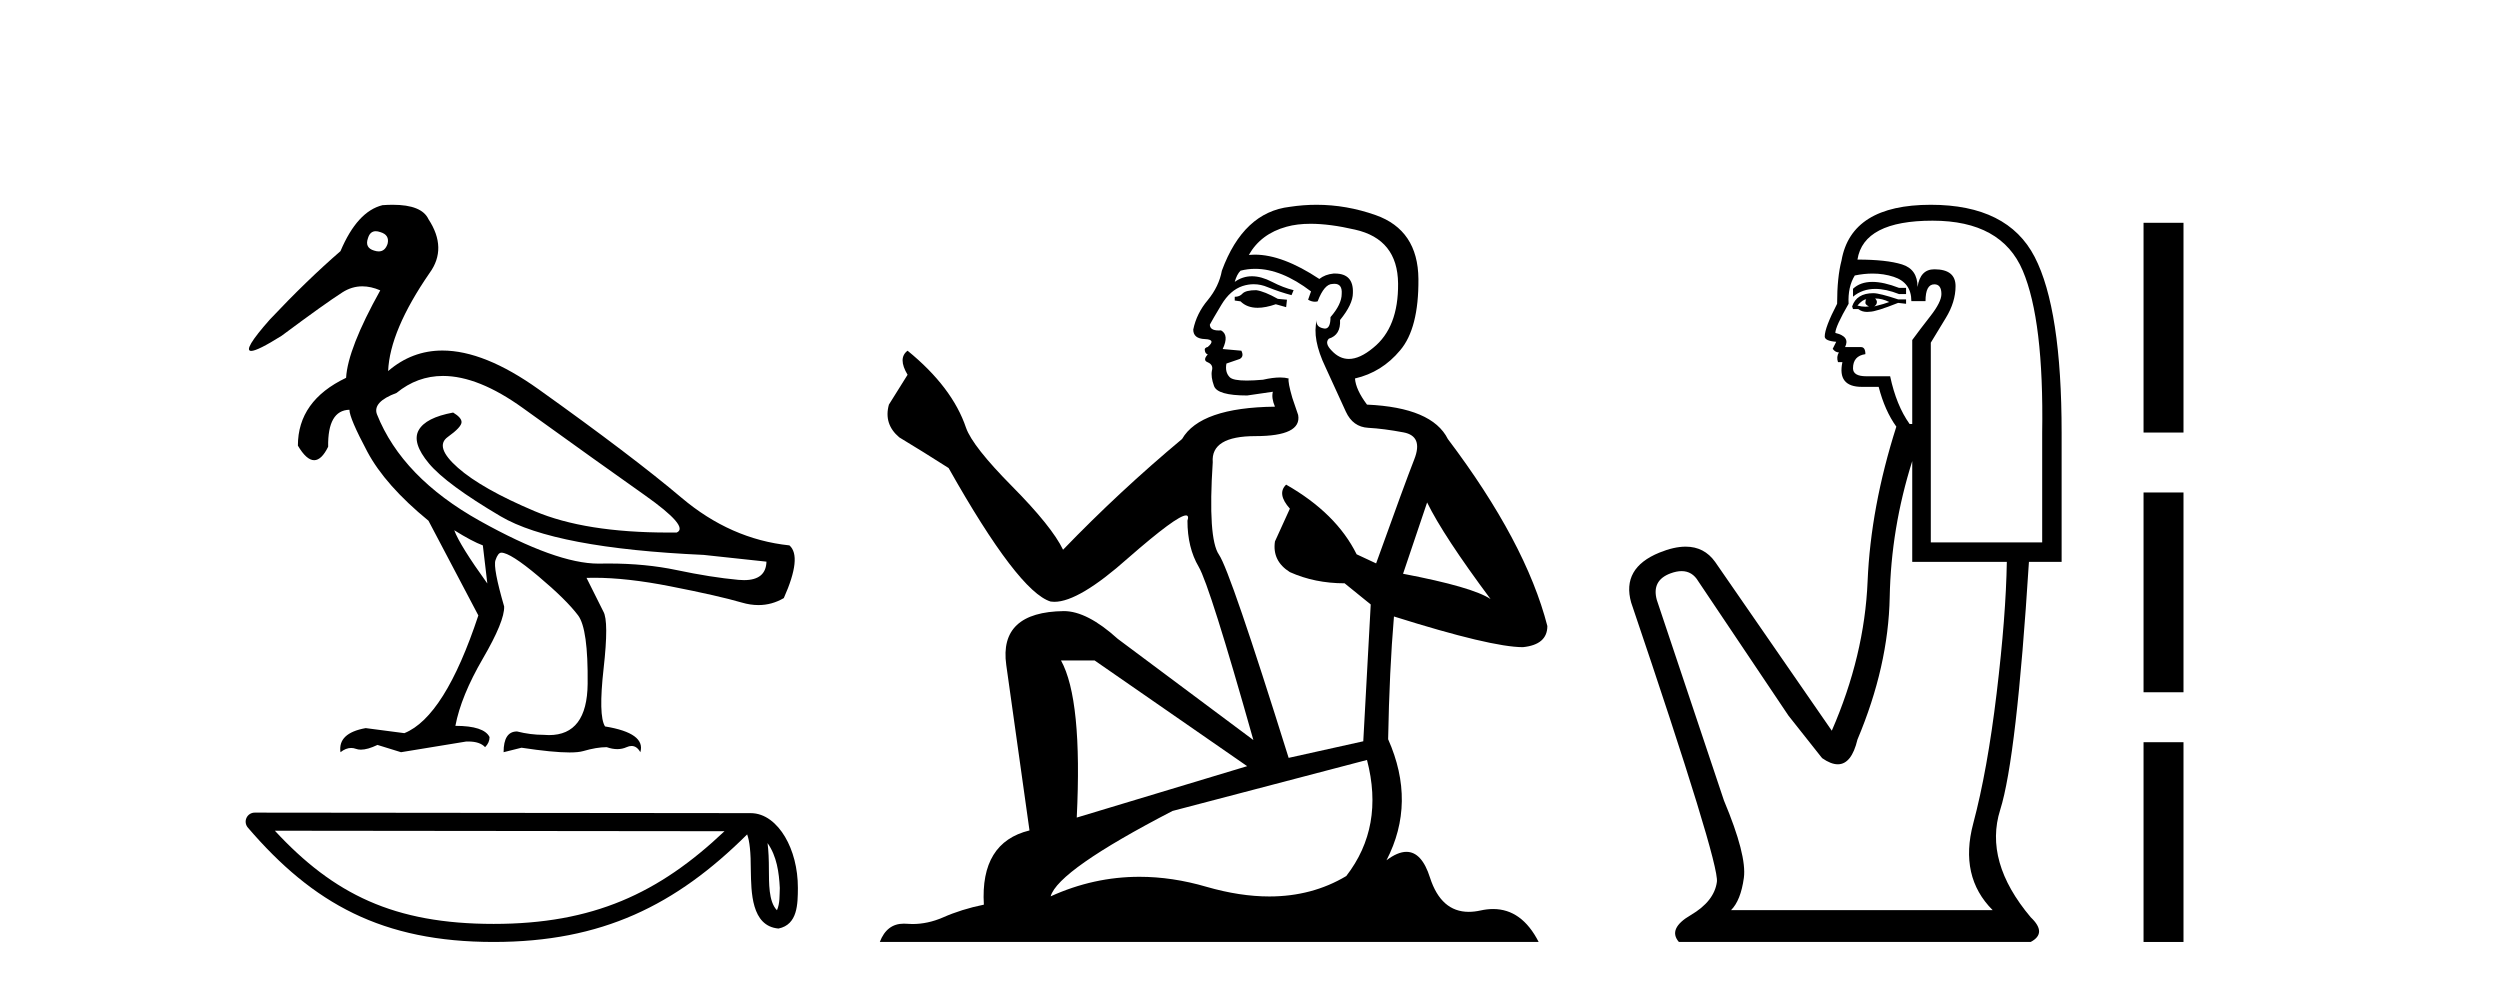 <?xml version='1.0' encoding='UTF-8' standalone='yes'?><svg xmlns='http://www.w3.org/2000/svg' xmlns:xlink='http://www.w3.org/1999/xlink' width='103.0' height='41.0' ><path d='M 15.481 9.526 C 15.537 9.526 15.599 9.538 15.667 9.562 C 15.929 9.639 16.029 9.8 15.968 10.047 C 15.898 10.254 15.777 10.358 15.604 10.358 C 15.546 10.358 15.483 10.347 15.413 10.324 C 15.152 10.247 15.067 10.077 15.159 9.816 C 15.216 9.622 15.324 9.526 15.481 9.526 ZM 18.251 15.489 C 19.221 15.489 20.319 15.93 21.544 16.812 C 23.661 18.337 25.335 19.533 26.567 20.403 C 27.798 21.273 28.237 21.785 27.883 21.939 C 27.766 21.94 27.651 21.941 27.537 21.941 C 25.25 21.941 23.415 21.648 22.029 21.061 C 20.574 20.446 19.52 19.849 18.866 19.272 C 18.211 18.694 18.073 18.271 18.45 18.002 C 18.827 17.732 19.016 17.528 19.016 17.39 C 19.016 17.267 18.9 17.136 18.669 16.997 C 17.915 17.136 17.442 17.378 17.249 17.725 C 17.057 18.071 17.199 18.529 17.676 19.099 C 18.154 19.668 19.135 20.392 20.621 21.269 C 22.106 22.147 24.896 22.678 28.991 22.862 L 31.578 23.14 C 31.564 23.647 31.256 23.901 30.655 23.901 C 30.582 23.901 30.505 23.898 30.423 23.89 C 29.669 23.821 28.818 23.686 27.871 23.486 C 27.022 23.307 26.09 23.217 25.074 23.217 C 24.957 23.217 24.839 23.218 24.719 23.22 C 24.697 23.221 24.675 23.221 24.653 23.221 C 23.502 23.221 21.877 22.636 19.778 21.465 C 17.638 20.272 16.222 18.806 15.529 17.066 C 15.406 16.728 15.675 16.435 16.337 16.189 C 16.907 15.722 17.545 15.489 18.251 15.489 ZM 18.715 21.846 C 19.208 22.154 19.601 22.362 19.893 22.47 L 20.078 24.04 C 19.324 22.993 18.869 22.262 18.715 21.846 ZM 16.183 8.437 C 16.05 8.437 15.909 8.442 15.76 8.453 C 15.067 8.623 14.49 9.254 14.028 10.347 C 13.104 11.147 12.134 12.086 11.118 13.164 C 10.355 14.027 10.099 14.458 10.349 14.458 C 10.522 14.458 10.941 14.25 11.603 13.834 C 12.804 12.941 13.639 12.344 14.109 12.044 C 14.367 11.879 14.64 11.797 14.928 11.797 C 15.164 11.797 15.411 11.852 15.667 11.963 C 14.775 13.564 14.305 14.765 14.259 15.566 C 12.935 16.197 12.273 17.128 12.273 18.36 C 12.508 18.76 12.732 18.96 12.943 18.96 C 13.147 18.96 13.339 18.775 13.52 18.406 C 13.504 17.405 13.797 16.897 14.397 16.882 C 14.397 17.113 14.644 17.69 15.136 18.614 C 15.629 19.537 16.468 20.484 17.653 21.454 L 19.708 25.356 C 18.785 28.143 17.769 29.759 16.66 30.206 L 15.067 29.998 C 14.297 30.136 13.951 30.467 14.028 30.991 C 14.176 30.874 14.322 30.816 14.467 30.816 C 14.533 30.816 14.598 30.828 14.663 30.852 C 14.724 30.875 14.793 30.886 14.869 30.886 C 15.053 30.886 15.28 30.821 15.552 30.691 L 16.522 30.991 L 19.2 30.552 C 19.231 30.551 19.261 30.55 19.291 30.55 C 19.613 30.55 19.844 30.628 19.986 30.783 C 20.109 30.66 20.17 30.521 20.17 30.367 C 20.016 30.059 19.547 29.905 18.762 29.905 C 18.916 29.09 19.293 28.166 19.893 27.134 C 20.494 26.103 20.786 25.387 20.771 24.987 C 20.463 23.925 20.343 23.29 20.413 23.082 C 20.482 22.874 20.563 22.77 20.655 22.77 C 20.901 22.77 21.41 23.093 22.179 23.74 C 22.949 24.387 23.495 24.925 23.819 25.356 C 24.096 25.726 24.227 26.665 24.211 28.174 C 24.197 29.582 23.666 30.286 22.619 30.286 C 22.545 30.286 22.467 30.282 22.387 30.275 C 22.033 30.275 21.671 30.229 21.302 30.136 C 20.932 30.136 20.748 30.421 20.748 30.991 L 21.486 30.806 C 22.347 30.936 23.006 31.001 23.463 31.001 C 23.709 31.001 23.897 30.982 24.027 30.945 C 24.396 30.837 24.719 30.783 24.996 30.783 C 25.15 30.837 25.296 30.864 25.432 30.864 C 25.569 30.864 25.697 30.837 25.816 30.783 C 25.889 30.75 25.957 30.734 26.02 30.734 C 26.165 30.734 26.286 30.819 26.382 30.991 C 26.536 30.467 26.051 30.113 24.927 29.929 C 24.742 29.636 24.723 28.839 24.869 27.539 C 25.016 26.238 25.012 25.456 24.858 25.195 L 24.165 23.809 C 24.267 23.806 24.371 23.804 24.477 23.804 C 25.379 23.804 26.426 23.921 27.617 24.156 C 28.949 24.417 29.93 24.641 30.561 24.825 C 30.798 24.895 31.027 24.929 31.249 24.929 C 31.618 24.929 31.966 24.833 32.293 24.641 C 32.801 23.501 32.878 22.778 32.524 22.47 C 30.908 22.301 29.426 21.646 28.079 20.507 C 26.732 19.368 24.769 17.879 22.191 16.039 C 20.699 14.974 19.378 14.442 18.228 14.442 C 17.392 14.442 16.646 14.724 15.991 15.288 C 16.037 14.18 16.606 12.833 17.699 11.247 C 18.192 10.57 18.177 9.831 17.653 9.031 C 17.469 8.635 16.978 8.437 16.183 8.437 Z' style='fill:#000000;stroke:none' /><path d='M 31.623 34.735 C 32.004 35.275 32.096 35.942 32.128 36.584 C 32.114 36.888 32.137 37.217 32.011 37.502 C 31.655 37.147 31.687 36.329 31.679 35.871 C 31.679 35.419 31.664 35.049 31.623 34.735 ZM 11.324 34.226 L 29.849 34.246 C 27.142 36.811 24.429 38.065 20.339 38.065 C 16.232 38.065 13.747 36.842 11.324 34.226 ZM 10.493 33.48 C 10.348 33.48 10.216 33.564 10.155 33.697 C 10.094 33.829 10.116 33.984 10.21 34.095 C 12.901 37.236 15.757 38.809 20.339 38.809 C 24.799 38.809 27.845 37.298 30.783 34.377 C 30.884 34.657 30.934 35.098 30.934 35.871 C 30.952 36.731 30.946 38.157 32.074 38.256 C 32.868 38.093 32.868 37.245 32.873 36.584 C 32.873 35.772 32.674 35.036 32.343 34.477 C 32.011 33.918 31.521 33.501 30.926 33.501 L 10.494 33.48 C 10.493 33.48 10.493 33.48 10.493 33.48 Z' style='fill:#000000;stroke:none' /><path d='M 51.759 11.955 Q 51.332 11.955 51.195 12.091 Q 51.076 12.228 50.871 12.228 L 50.871 12.382 L 51.11 12.416 Q 51.375 12.681 51.815 12.681 Q 52.14 12.681 52.562 12.535 L 52.989 12.655 L 53.023 12.348 L 52.647 12.313 Q 52.101 12.006 51.759 11.955 ZM 53.997 9.22 Q 54.785 9.22 55.825 9.46 Q 57.584 9.853 57.601 11.681 Q 57.619 13.492 56.577 14.329 Q 56.025 14.788 55.573 14.788 Q 55.184 14.788 54.868 14.449 Q 54.561 14.141 54.749 13.953 Q 55.244 13.8 55.21 13.185 Q 55.739 12.535 55.739 12.074 Q 55.772 11.27 55.001 11.27 Q 54.969 11.27 54.937 11.271 Q 54.595 11.305 54.356 11.493 Q 52.844 10.491 51.695 10.491 Q 51.571 10.491 51.452 10.503 L 51.452 10.503 Q 51.947 9.631 53.006 9.341 Q 53.438 9.22 53.997 9.22 ZM 58.797 20.701 Q 59.464 22.068 61.411 24.682 Q 60.676 24.186 57.806 23.639 L 58.797 20.701 ZM 51.714 11.076 Q 52.792 11.076 54.014 12.006 L 53.894 12.348 Q 54.038 12.431 54.173 12.431 Q 54.231 12.431 54.287 12.416 Q 54.561 11.698 54.902 11.698 Q 54.943 11.693 54.98 11.693 Q 55.309 11.693 55.278 12.108 Q 55.278 12.535 54.817 13.065 Q 54.817 13.538 54.587 13.538 Q 54.551 13.538 54.509 13.526 Q 54.202 13.458 54.253 13.185 L 54.253 13.185 Q 54.048 13.953 54.612 15.132 Q 55.159 16.328 55.449 16.96 Q 55.739 17.592 56.372 17.626 Q 57.004 17.66 57.824 17.814 Q 58.644 17.968 58.268 18.925 Q 57.892 19.881 56.696 23.212 L 55.893 22.837 Q 55.056 21.145 52.989 19.967 L 52.989 19.967 Q 52.596 20.342 53.143 20.957 L 52.528 22.307 Q 52.408 23.11 53.143 23.571 Q 54.168 24.032 55.398 24.032 L 56.474 24.904 L 56.167 30.541 L 53.092 31.224 Q 50.683 23.52 50.222 22.854 Q 49.76 22.187 49.965 19.044 Q 49.88 17.968 51.725 17.968 Q 53.638 17.968 53.484 17.097 L 53.245 16.396 Q 53.057 15.747 53.092 15.593 Q 52.941 15.552 52.742 15.552 Q 52.442 15.552 52.032 15.645 Q 51.645 15.679 51.364 15.679 Q 50.802 15.679 50.666 15.542 Q 50.461 15.337 50.529 14.978 L 51.076 14.79 Q 51.264 14.688 51.144 14.449 L 50.375 14.38 Q 50.649 13.8 50.307 13.612 Q 50.256 13.615 50.21 13.615 Q 49.846 13.615 49.846 13.373 Q 49.965 13.15 50.324 12.553 Q 50.683 11.955 51.195 11.784 Q 51.426 11.71 51.653 11.71 Q 51.948 11.71 52.237 11.835 Q 52.75 12.04 53.211 12.16 L 53.297 11.955 Q 52.869 11.852 52.408 11.613 Q 51.964 11.382 51.58 11.382 Q 51.195 11.382 50.871 11.613 Q 50.956 11.305 51.11 11.152 Q 51.406 11.076 51.714 11.076 ZM 45.097 27.21 L 51.383 31.566 L 44.362 33.684 Q 44.601 28.816 43.713 27.21 ZM 56.32 31.31 Q 57.038 34.06 55.466 36.093 Q 54.058 36.934 52.296 36.934 Q 51.086 36.934 49.709 36.537 Q 48.298 36.124 46.946 36.124 Q 45.058 36.124 43.286 36.93 Q 43.593 35.854 48.308 33.411 L 56.32 31.31 ZM 54.242 8.437 Q 53.695 8.437 53.143 8.521 Q 51.229 8.743 50.341 11.152 Q 50.222 11.801 49.76 12.365 Q 49.299 12.911 49.162 13.578 Q 49.162 13.953 49.641 13.97 Q 50.119 13.988 49.76 14.295 Q 49.607 14.329 49.641 14.449 Q 49.658 14.568 49.76 14.603 Q 49.538 14.842 49.76 14.927 Q 49.999 15.03 49.931 15.269 Q 49.88 15.525 50.017 15.901 Q 50.153 16.294 51.383 16.294 L 52.442 16.14 L 52.442 16.14 Q 52.374 16.396 52.528 16.755 Q 49.453 16.789 48.701 18.087 Q 46.122 20.24 43.798 22.649 Q 43.337 21.692 41.697 20.035 Q 40.074 18.395 39.801 17.626 Q 39.237 15.952 37.392 14.449 Q 36.982 14.756 37.392 15.44 L 36.623 16.67 Q 36.401 17.472 37.05 18.019 Q 38.041 18.617 39.083 19.283 Q 41.953 24.374 43.286 24.784 Q 43.36 24.795 43.44 24.795 Q 44.454 24.795 46.48 22.99 Q 48.489 21.235 48.863 21.235 Q 48.994 21.235 48.923 21.453 Q 48.923 22.563 49.385 23.349 Q 49.846 24.135 51.639 30.49 L 46.053 26.322 Q 44.789 25.177 43.832 25.177 Q 41.15 25.211 41.458 27.398 L 42.415 34.214 Q 40.382 34.709 40.535 37.272 Q 39.613 37.46 38.844 37.801 Q 38.223 38.07 37.591 38.07 Q 37.457 38.07 37.324 38.058 Q 37.278 38.055 37.233 38.055 Q 36.537 38.055 36.248 38.809 L 63.393 38.809 Q 62.7 37.452 61.516 37.452 Q 61.269 37.452 61.001 37.511 Q 60.743 37.568 60.512 37.568 Q 59.372 37.568 58.917 36.161 Q 58.58 35.096 57.945 35.096 Q 57.583 35.096 57.123 35.444 Q 58.353 33.069 57.191 30.456 Q 57.243 27.62 57.431 25.399 Q 61.445 26.663 62.744 26.663 Q 63.751 26.561 63.751 25.792 Q 62.863 22.341 59.651 18.087 Q 59.002 16.789 56.32 16.67 Q 55.859 16.055 55.825 15.593 Q 56.935 15.337 57.687 14.432 Q 58.456 13.526 58.439 11.493 Q 58.421 9.478 56.679 8.863 Q 55.473 8.437 54.242 8.437 Z' style='fill:#000000;stroke:none' /><path d='M 77.142 11.614 Q 76.646 11.614 76.344 11.897 L 76.344 12.224 Q 76.726 11.903 77.263 11.903 Q 77.699 11.903 78.238 12.115 L 78.53 12.115 L 78.53 11.86 L 78.238 11.86 Q 77.605 11.614 77.142 11.614 ZM 77.255 12.297 Q 77.546 12.297 77.838 12.443 Q 77.655 12.516 77.218 12.625 Q 77.328 12.552 77.328 12.443 Q 77.328 12.37 77.255 12.297 ZM 76.891 12.334 Q 76.854 12.37 76.854 12.479 Q 76.854 12.552 77 12.625 Q 76.927 12.637 76.85 12.637 Q 76.696 12.637 76.527 12.588 Q 76.745 12.334 76.891 12.334 ZM 77.182 12.079 Q 76.49 12.079 76.308 12.625 L 76.344 12.734 L 76.563 12.734 Q 76.709 12.851 76.924 12.851 Q 76.978 12.851 77.036 12.843 Q 77.291 12.843 78.202 12.479 L 78.53 12.516 L 78.53 12.334 L 78.202 12.334 Q 77.437 12.079 77.182 12.079 ZM 77.15 11.271 Q 77.608 11.271 78.02 11.405 Q 78.748 11.642 78.748 12.406 L 79.331 12.406 Q 79.331 11.714 79.695 11.714 Q 79.986 11.714 79.986 12.115 Q 79.986 12.443 79.531 13.025 Q 79.076 13.608 78.784 14.009 L 78.784 17.468 L 78.675 17.468 Q 78.129 16.704 77.874 15.502 L 76.891 15.502 Q 76.344 15.502 76.344 15.174 Q 76.344 14.664 76.854 14.591 Q 76.854 14.3 76.672 14.3 L 76.017 14.3 Q 76.235 13.863 75.616 13.717 Q 75.616 13.462 76.162 12.516 Q 76.126 11.824 76.417 11.35 Q 76.797 11.271 77.15 11.271 ZM 79.622 9.092 Q 82.463 9.092 83.337 11.15 Q 84.211 13.208 84.138 17.833 L 84.138 22.348 L 79.549 22.348 L 79.549 14.118 Q 79.768 13.754 80.168 13.098 Q 80.569 12.443 80.569 11.787 Q 80.569 11.095 79.695 11.095 Q 79.112 11.095 79.003 11.824 Q 79.003 11.095 78.366 10.895 Q 77.728 10.695 76.527 10.695 Q 76.781 9.092 79.622 9.092 ZM 78.784 18.998 L 78.784 23.15 L 82.681 23.15 Q 82.645 25.371 82.262 28.558 Q 81.88 31.744 81.297 33.929 Q 80.715 36.114 82.098 37.498 L 71.319 37.498 Q 71.719 37.098 71.847 36.169 Q 71.974 35.24 71.027 32.982 L 68.26 24.716 Q 68.041 23.914 68.824 23.623 Q 69.075 23.53 69.282 23.53 Q 69.724 23.53 69.971 23.951 L 73.686 29.486 L 75.07 31.234 Q 75.434 31.489 75.717 31.489 Q 76.284 31.489 76.527 30.47 Q 77.801 27.447 77.856 24.606 Q 77.91 21.766 78.784 18.998 ZM 79.549 8.437 Q 76.272 8.437 75.871 10.731 Q 75.689 11.423 75.689 12.516 Q 75.179 13.499 75.179 13.863 Q 75.179 14.045 75.652 14.082 L 75.507 14.373 Q 75.616 14.519 75.762 14.519 Q 75.652 14.701 75.725 14.919 L 75.907 14.919 Q 75.689 15.939 76.709 15.939 L 77.401 15.939 Q 77.655 16.922 78.129 17.578 Q 77.073 20.892 76.945 23.951 Q 76.818 27.01 75.47 30.105 L 70.663 23.15 Q 70.215 22.522 69.45 22.522 Q 68.971 22.522 68.369 22.767 Q 66.803 23.405 67.204 24.825 Q 70.845 35.568 70.736 36.333 Q 70.627 37.134 69.662 37.699 Q 68.697 38.263 69.17 38.809 L 83.664 38.809 Q 84.356 38.445 83.664 37.79 Q 81.734 35.495 82.408 33.365 Q 83.082 31.234 83.592 23.15 L 84.939 23.15 L 84.939 17.833 Q 84.939 12.734 83.828 10.585 Q 82.718 8.437 79.549 8.437 Z' style='fill:#000000;stroke:none' /><path d='M 88.314 9.179 L 88.314 17.821 L 89.96 17.821 L 89.96 9.179 L 88.314 9.179 M 88.314 20.29 L 88.314 28.521 L 89.96 28.521 L 89.96 20.29 L 88.314 20.29 M 88.314 30.579 L 88.314 38.809 L 89.96 38.809 L 89.96 30.579 L 88.314 30.579 Z' style='fill:#000000;stroke:none' /></svg>